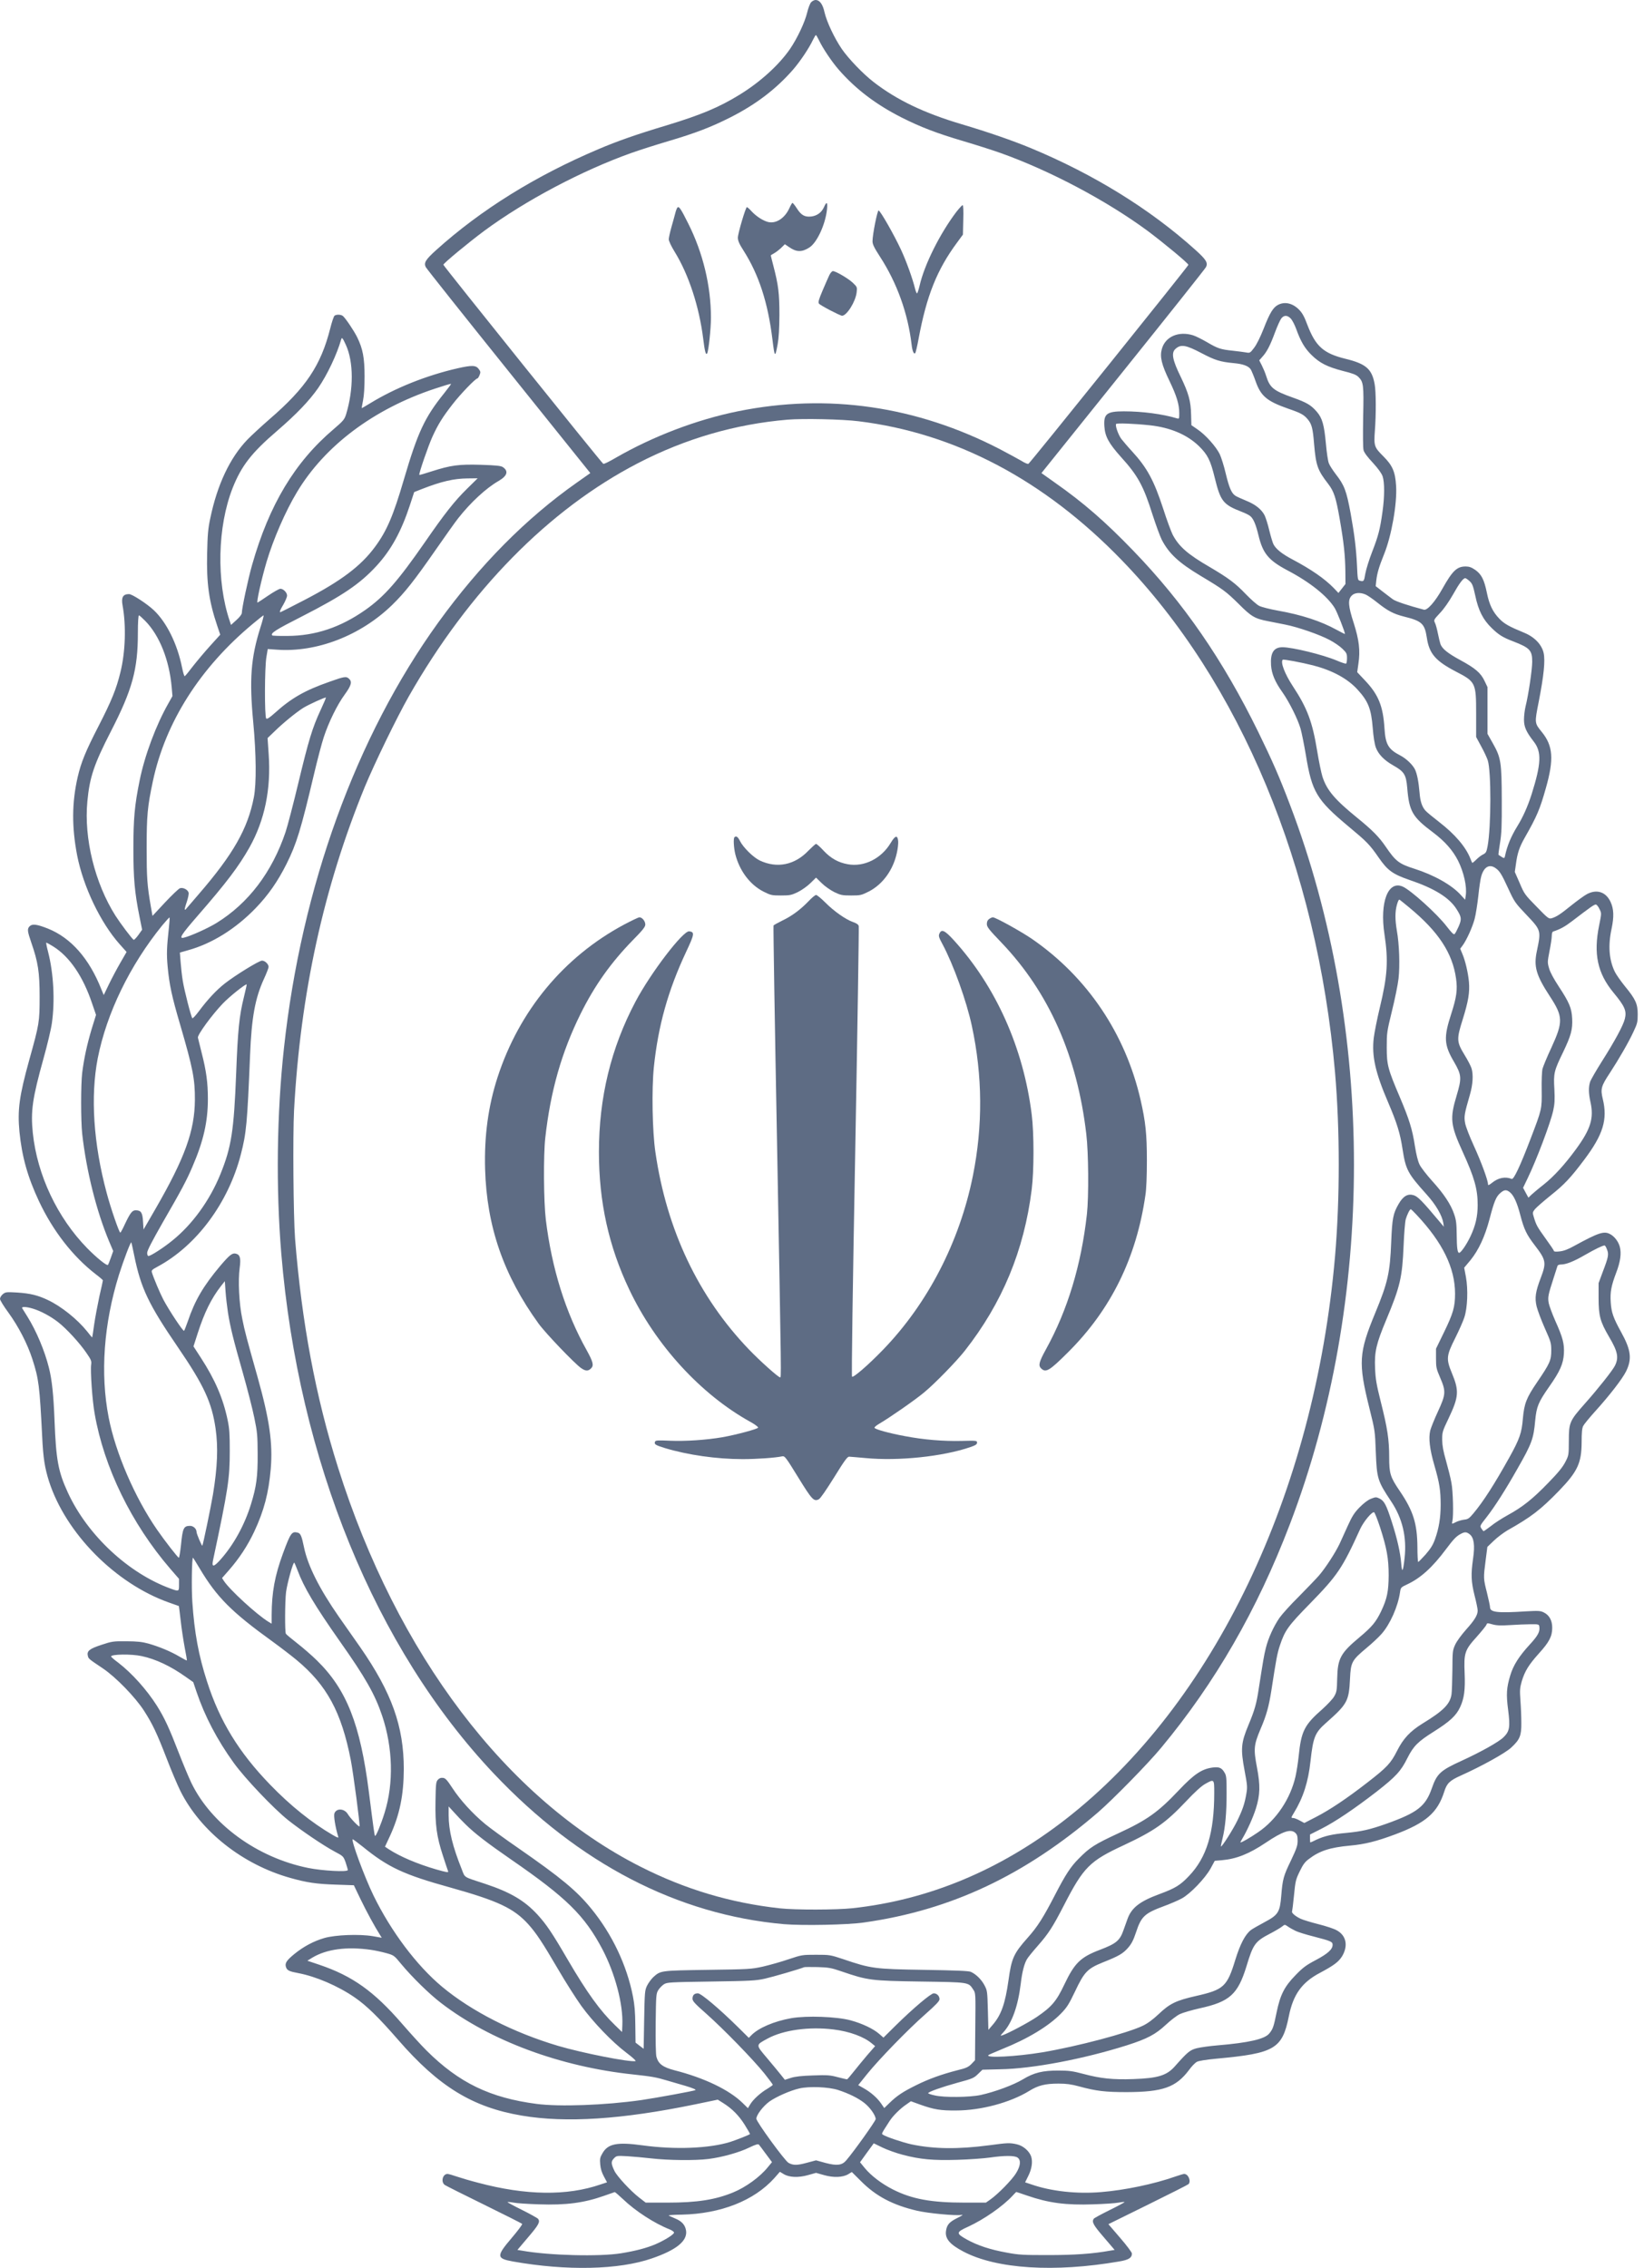<svg width="29" height="40" viewBox="0 0 29 40" fill="none" xmlns="http://www.w3.org/2000/svg">
<path d="M14.307 0.041C14.287 0.065 14.256 0.146 14.238 0.223C14.198 0.391 14.065 0.674 13.937 0.862C13.741 1.146 13.412 1.446 13.045 1.671C12.682 1.894 12.363 2.027 11.758 2.211C11.234 2.368 10.885 2.49 10.553 2.632C9.446 3.101 8.482 3.7 7.694 4.41C7.509 4.577 7.474 4.633 7.509 4.708C7.518 4.731 8.177 5.559 8.97 6.546L10.413 8.343L10.179 8.508C9.281 9.139 8.466 9.962 7.73 10.979C6.282 12.986 5.316 15.648 5.009 18.483C4.882 19.643 4.866 20.947 4.962 22.108C5.265 25.749 6.623 29.071 8.711 31.278C10.212 32.865 11.951 33.766 13.826 33.933C14.156 33.961 14.957 33.946 15.245 33.903C16.776 33.686 18.075 33.073 19.366 31.964C19.633 31.733 20.252 31.102 20.484 30.821C21.437 29.674 22.176 28.391 22.751 26.886C24.261 22.939 24.261 18.136 22.753 14.187C22.566 13.694 22.443 13.415 22.196 12.909C21.573 11.639 20.883 10.636 19.992 9.713C19.495 9.197 19.106 8.86 18.609 8.512L18.371 8.343L19.814 6.546C20.607 5.559 21.266 4.731 21.275 4.708C21.31 4.633 21.275 4.577 21.09 4.41C20.29 3.689 19.299 3.076 18.186 2.613C17.863 2.479 17.429 2.329 16.961 2.19C16.305 1.995 15.822 1.765 15.412 1.448C15.225 1.304 14.966 1.034 14.848 0.862C14.719 0.672 14.586 0.391 14.546 0.223C14.514 0.073 14.459 -0 14.385 -0C14.363 -0 14.327 0.019 14.307 0.041ZM14.445 0.706C14.512 0.849 14.67 1.085 14.797 1.231C15.098 1.574 15.45 1.842 15.904 2.072C16.24 2.241 16.511 2.346 16.997 2.49C17.207 2.552 17.5 2.645 17.649 2.698C18.522 3.009 19.518 3.537 20.243 4.071C20.529 4.285 20.963 4.644 20.963 4.671C20.963 4.691 18.166 8.171 18.141 8.18C18.128 8.186 18.073 8.163 18.021 8.129C17.966 8.098 17.796 8.004 17.641 7.923C16.171 7.161 14.599 6.932 13.018 7.253C12.294 7.399 11.517 7.695 10.862 8.073C10.753 8.137 10.655 8.186 10.642 8.18C10.618 8.171 7.821 4.689 7.821 4.669C7.821 4.644 8.257 4.283 8.542 4.071C9.266 3.537 10.263 3.009 11.136 2.698C11.285 2.645 11.577 2.552 11.787 2.49C12.274 2.346 12.544 2.241 12.88 2.072C13.334 1.842 13.686 1.574 13.987 1.231C14.114 1.085 14.272 0.849 14.339 0.706C14.363 0.657 14.387 0.618 14.392 0.618C14.398 0.618 14.421 0.657 14.445 0.706ZM15.146 7.429C16.852 7.639 18.416 8.463 19.783 9.874C21.876 12.03 23.234 15.294 23.55 18.914C23.637 19.935 23.637 21.131 23.55 22.155C23.187 26.341 21.41 30.053 18.794 32.086C17.64 32.981 16.383 33.506 15.037 33.652C14.761 33.682 14.029 33.684 13.757 33.654C12.887 33.558 12.089 33.32 11.297 32.919C8.934 31.722 7.003 29.176 5.964 25.884C5.567 24.628 5.323 23.323 5.205 21.846C5.175 21.451 5.164 20.027 5.187 19.581C5.3 17.516 5.708 15.652 6.436 13.874C6.607 13.462 6.995 12.662 7.211 12.281C8.275 10.413 9.682 8.982 11.252 8.169C12.089 7.736 12.971 7.479 13.893 7.401C14.167 7.378 14.861 7.393 15.146 7.429Z" fill="#5E6C84"/>
<path d="M13.923 3.674C13.843 3.848 13.691 3.947 13.553 3.916C13.464 3.895 13.346 3.82 13.261 3.73C13.223 3.687 13.184 3.653 13.175 3.653C13.154 3.653 13.016 4.116 13.016 4.191C13.016 4.245 13.039 4.3 13.117 4.421C13.386 4.845 13.546 5.334 13.626 5.988C13.665 6.308 13.673 6.316 13.718 6.068C13.738 5.958 13.747 5.802 13.749 5.555C13.749 5.176 13.731 5.027 13.642 4.687C13.617 4.592 13.597 4.509 13.597 4.506C13.597 4.5 13.624 4.483 13.656 4.466C13.687 4.449 13.743 4.406 13.78 4.371L13.845 4.307L13.914 4.354C14.047 4.448 14.143 4.451 14.277 4.365C14.41 4.281 14.559 3.962 14.588 3.694C14.602 3.561 14.582 3.546 14.535 3.653C14.493 3.747 14.413 3.805 14.312 3.818C14.197 3.831 14.134 3.796 14.059 3.679C14.023 3.623 13.987 3.578 13.979 3.578C13.972 3.578 13.947 3.621 13.923 3.674Z" fill="#5E6C84"/>
<path d="M16.872 3.734C16.581 4.117 16.305 4.669 16.222 5.037C16.204 5.111 16.184 5.173 16.177 5.173C16.168 5.173 16.153 5.138 16.142 5.093C16.099 4.915 15.988 4.607 15.895 4.407C15.775 4.147 15.527 3.712 15.498 3.712C15.476 3.712 15.391 4.137 15.391 4.255C15.391 4.308 15.42 4.368 15.523 4.527C15.823 4.99 16.015 5.524 16.08 6.073C16.093 6.191 16.12 6.253 16.144 6.228C16.153 6.219 16.18 6.104 16.204 5.973C16.345 5.215 16.529 4.755 16.884 4.276L16.986 4.137L16.992 3.879C16.997 3.712 16.992 3.618 16.981 3.618C16.97 3.618 16.923 3.671 16.872 3.734Z" fill="#5E6C84"/>
<path d="M11.947 3.664C11.938 3.677 11.92 3.722 11.911 3.763C11.9 3.804 11.871 3.913 11.844 4.005C11.819 4.095 11.797 4.192 11.797 4.22C11.797 4.25 11.84 4.342 11.9 4.439C12.149 4.842 12.334 5.408 12.405 5.978C12.432 6.202 12.452 6.27 12.474 6.232C12.499 6.191 12.541 5.798 12.541 5.603C12.541 5.043 12.401 4.46 12.14 3.941C12.007 3.675 11.975 3.628 11.947 3.664Z" fill="#5E6C84"/>
<path d="M14.63 4.851C14.61 4.89 14.558 5.014 14.51 5.124C14.441 5.287 14.429 5.332 14.447 5.355C14.472 5.387 14.819 5.568 14.854 5.568C14.937 5.568 15.093 5.319 15.111 5.156C15.122 5.064 15.12 5.061 15.046 4.989C14.966 4.913 14.743 4.781 14.692 4.781C14.677 4.781 14.648 4.813 14.63 4.851Z" fill="#5E6C84"/>
<path d="M12.956 14.765C12.934 14.786 12.943 14.947 12.97 15.061C13.043 15.354 13.228 15.601 13.466 15.723C13.596 15.788 13.613 15.792 13.776 15.792C13.934 15.792 13.961 15.786 14.074 15.732C14.141 15.698 14.241 15.629 14.295 15.575L14.395 15.477L14.495 15.575C14.549 15.629 14.649 15.698 14.716 15.732C14.829 15.786 14.856 15.792 15.014 15.792C15.177 15.792 15.194 15.788 15.324 15.723C15.569 15.597 15.753 15.348 15.82 15.043C15.836 14.973 15.847 14.881 15.844 14.838C15.834 14.722 15.793 14.73 15.713 14.863C15.548 15.142 15.241 15.294 14.954 15.241C14.787 15.211 14.656 15.138 14.527 15.001C14.468 14.936 14.408 14.883 14.395 14.883C14.384 14.883 14.324 14.938 14.261 15.001C14.019 15.256 13.707 15.318 13.404 15.176C13.288 15.121 13.11 14.945 13.053 14.831C13.017 14.758 12.985 14.735 12.956 14.765Z" fill="#5E6C84"/>
<path d="M14.268 15.888C14.122 16.04 13.97 16.154 13.801 16.234C13.721 16.274 13.65 16.313 13.645 16.321C13.639 16.33 13.667 18.055 13.707 20.158C13.786 24.482 13.783 24.289 13.759 24.289C13.728 24.289 13.407 24.002 13.213 23.8C12.32 22.871 11.759 21.689 11.561 20.317C11.507 19.952 11.494 19.21 11.534 18.82C11.61 18.089 11.784 17.467 12.102 16.789C12.251 16.472 12.256 16.437 12.158 16.424C12.049 16.41 11.476 17.16 11.209 17.666C10.777 18.483 10.565 19.358 10.565 20.317C10.565 21.194 10.737 21.979 11.1 22.741C11.563 23.718 12.361 24.591 13.238 25.076C13.316 25.119 13.376 25.164 13.373 25.177C13.365 25.201 12.986 25.303 12.743 25.346C12.454 25.395 12.095 25.419 11.822 25.408C11.597 25.398 11.565 25.4 11.554 25.426C11.537 25.471 11.563 25.486 11.728 25.537C12.131 25.659 12.643 25.732 13.098 25.732C13.349 25.732 13.676 25.709 13.797 25.683C13.843 25.674 13.859 25.694 14.079 26.052C14.324 26.449 14.356 26.485 14.444 26.44C14.473 26.425 14.574 26.277 14.716 26.05C14.901 25.75 14.95 25.685 14.981 25.689C15.003 25.689 15.132 25.702 15.266 25.713C15.847 25.769 16.631 25.687 17.117 25.52C17.21 25.488 17.235 25.471 17.235 25.441C17.235 25.406 17.226 25.404 16.963 25.411C16.64 25.419 16.288 25.389 15.965 25.327C15.681 25.275 15.431 25.205 15.426 25.179C15.422 25.168 15.464 25.134 15.516 25.104C15.696 24.999 16.146 24.686 16.3 24.557C16.491 24.4 16.872 24.008 17.019 23.821C17.68 22.979 18.065 22.052 18.199 20.978C18.241 20.652 18.241 19.982 18.199 19.652C18.052 18.479 17.569 17.4 16.827 16.583C16.665 16.405 16.607 16.379 16.571 16.465C16.553 16.504 16.56 16.53 16.624 16.648C16.818 17.01 17.05 17.655 17.143 18.091C17.333 18.972 17.339 19.854 17.161 20.739C16.927 21.9 16.366 22.987 15.576 23.804C15.315 24.074 15.052 24.3 15.03 24.278C15.019 24.267 15.041 22.738 15.086 20.317C15.126 18.147 15.153 16.354 15.148 16.332C15.142 16.304 15.111 16.283 15.048 16.261C14.919 16.216 14.71 16.07 14.558 15.916C14.485 15.843 14.411 15.783 14.396 15.783C14.38 15.783 14.322 15.83 14.268 15.888Z" fill="#5E6C84"/>
<path d="M11.011 16.304C9.946 16.873 9.158 17.825 8.777 18.998C8.611 19.51 8.541 20.036 8.557 20.617C8.586 21.633 8.884 22.491 9.501 23.343C9.626 23.515 10.14 24.051 10.252 24.128C10.332 24.183 10.378 24.183 10.43 24.128C10.477 24.078 10.461 24.014 10.347 23.808C9.976 23.146 9.733 22.369 9.628 21.507C9.59 21.185 9.584 20.375 9.619 20.064C9.711 19.24 9.907 18.554 10.243 17.876C10.49 17.379 10.775 16.978 11.164 16.579C11.34 16.401 11.383 16.345 11.383 16.304C11.383 16.244 11.327 16.177 11.28 16.177C11.262 16.177 11.142 16.235 11.011 16.304Z" fill="#5E6C84"/>
<path d="M17.448 16.207C17.421 16.225 17.408 16.253 17.408 16.295C17.408 16.347 17.443 16.392 17.668 16.626C18.503 17.501 19.002 18.625 19.162 19.999C19.202 20.329 19.207 21.104 19.173 21.413C19.073 22.309 18.833 23.102 18.452 23.793C18.33 24.014 18.314 24.078 18.361 24.128C18.447 24.216 18.508 24.179 18.848 23.84C19.599 23.09 20.047 22.178 20.205 21.076C20.222 20.971 20.231 20.739 20.231 20.467C20.231 19.995 20.207 19.78 20.12 19.399C19.853 18.23 19.178 17.23 18.205 16.559C18.011 16.426 17.561 16.177 17.514 16.177C17.501 16.177 17.47 16.19 17.448 16.207Z" fill="#5E6C84"/>
<path d="M22.547 5.375C22.458 5.42 22.398 5.52 22.291 5.795C22.231 5.947 22.167 6.076 22.122 6.134C22.055 6.224 22.047 6.228 21.984 6.216C21.948 6.209 21.84 6.196 21.746 6.185C21.53 6.162 21.483 6.147 21.289 6.033C21.201 5.982 21.093 5.928 21.045 5.913C20.79 5.834 20.553 5.937 20.494 6.157C20.457 6.293 20.49 6.43 20.63 6.719C20.757 6.985 20.802 7.131 20.802 7.288C20.802 7.386 20.8 7.389 20.762 7.378C20.508 7.301 20.147 7.254 19.826 7.254C19.523 7.254 19.466 7.298 19.481 7.519C19.493 7.7 19.559 7.818 19.771 8.056C20.071 8.386 20.169 8.564 20.33 9.074C20.39 9.259 20.463 9.46 20.494 9.52C20.621 9.763 20.79 9.921 21.172 10.151C21.577 10.393 21.626 10.43 21.849 10.649C22.073 10.874 22.134 10.91 22.369 10.955C22.45 10.97 22.587 10.998 22.672 11.015C22.893 11.058 23.282 11.193 23.456 11.287C23.538 11.33 23.641 11.401 23.683 11.444C23.752 11.511 23.761 11.528 23.761 11.607C23.761 11.654 23.754 11.697 23.745 11.703C23.737 11.708 23.661 11.684 23.578 11.648C23.333 11.545 22.797 11.414 22.623 11.414C22.468 11.414 22.407 11.513 22.421 11.732C22.432 11.884 22.49 12.023 22.621 12.207C22.741 12.377 22.893 12.681 22.942 12.851C22.962 12.922 23.004 13.13 23.035 13.314C23.142 13.968 23.226 14.106 23.788 14.575C24.11 14.843 24.159 14.891 24.32 15.124C24.478 15.352 24.567 15.416 24.865 15.519C25.298 15.665 25.563 15.828 25.691 16.029C25.783 16.173 25.787 16.207 25.73 16.34C25.703 16.401 25.671 16.462 25.658 16.473C25.643 16.486 25.605 16.448 25.52 16.338C25.353 16.119 24.886 15.697 24.743 15.635C24.485 15.523 24.336 15.911 24.422 16.478C24.492 16.941 24.476 17.205 24.34 17.769C24.291 17.972 24.244 18.213 24.233 18.303C24.195 18.624 24.26 18.914 24.487 19.442C24.641 19.802 24.698 19.982 24.741 20.267C24.797 20.628 24.832 20.694 25.164 21.063C25.328 21.245 25.438 21.432 25.46 21.569L25.469 21.634L25.391 21.541C25.088 21.179 25.01 21.101 24.937 21.078C24.834 21.046 24.752 21.093 24.672 21.232C24.574 21.4 24.558 21.486 24.541 21.897C24.52 22.448 24.48 22.62 24.26 23.152C23.968 23.857 23.957 24.033 24.155 24.829C24.255 25.23 24.255 25.234 24.269 25.607C24.287 26.075 24.3 26.118 24.54 26.478C24.739 26.776 24.817 27.107 24.777 27.475C24.75 27.718 24.732 27.75 24.718 27.578C24.701 27.375 24.647 27.137 24.551 26.838C24.453 26.534 24.418 26.47 24.335 26.427C24.275 26.399 24.266 26.399 24.184 26.431C24.128 26.453 24.057 26.508 23.982 26.583C23.89 26.678 23.852 26.738 23.777 26.903C23.727 27.014 23.661 27.158 23.632 27.222C23.559 27.377 23.389 27.641 23.269 27.782C23.215 27.844 23.053 28.012 22.91 28.157C22.766 28.299 22.614 28.468 22.57 28.531C22.467 28.681 22.372 28.889 22.329 29.064C22.296 29.195 22.283 29.277 22.205 29.775C22.165 30.045 22.133 30.156 22.024 30.418C21.891 30.737 21.882 30.84 21.955 31.229C22.002 31.479 22.006 31.516 21.986 31.63C21.957 31.803 21.922 31.91 21.826 32.108C21.753 32.26 21.552 32.578 21.537 32.563C21.534 32.56 21.546 32.498 21.565 32.423C21.614 32.226 21.637 31.971 21.637 31.627C21.637 31.357 21.634 31.314 21.601 31.261C21.552 31.175 21.505 31.156 21.39 31.171C21.2 31.196 21.062 31.289 20.797 31.569C20.43 31.958 20.234 32.097 19.731 32.329C19.308 32.526 19.225 32.578 19.027 32.779C18.885 32.921 18.793 33.064 18.613 33.412C18.401 33.822 18.303 33.976 18.128 34.173C17.88 34.452 17.843 34.534 17.789 34.928C17.731 35.336 17.662 35.531 17.515 35.704L17.435 35.797L17.426 35.451C17.417 35.111 17.415 35.104 17.364 35.007C17.308 34.904 17.217 34.816 17.125 34.774C17.087 34.757 16.858 34.748 16.3 34.739C15.429 34.725 15.367 34.718 14.876 34.551C14.645 34.474 14.634 34.473 14.395 34.473C14.155 34.473 14.144 34.474 13.914 34.551C13.785 34.596 13.579 34.653 13.46 34.681C13.251 34.727 13.213 34.729 12.479 34.739C11.643 34.752 11.655 34.75 11.521 34.87C11.487 34.904 11.438 34.969 11.414 35.018C11.374 35.102 11.372 35.13 11.363 35.617L11.354 36.131L11.281 36.076L11.211 36.022L11.207 35.713C11.205 35.484 11.194 35.355 11.165 35.207C11.058 34.66 10.799 34.111 10.43 33.66C10.174 33.345 9.896 33.114 9.14 32.59C8.9 32.425 8.639 32.234 8.559 32.168C8.335 31.983 8.118 31.743 7.985 31.54C7.883 31.385 7.858 31.359 7.813 31.353C7.774 31.349 7.747 31.36 7.722 31.389C7.691 31.424 7.687 31.462 7.682 31.767C7.675 32.183 7.702 32.387 7.813 32.726C7.856 32.859 7.898 32.983 7.905 33.002C7.914 33.026 7.88 33.02 7.695 32.968C7.355 32.869 7.057 32.741 6.858 32.612L6.791 32.567L6.88 32.376C7.05 32.005 7.121 31.66 7.123 31.199C7.123 30.444 6.91 29.85 6.355 29.05C6.248 28.899 6.079 28.655 5.977 28.511C5.633 28.016 5.429 27.611 5.362 27.284C5.322 27.089 5.302 27.042 5.253 27.029C5.148 27.001 5.126 27.032 4.992 27.394C4.847 27.789 4.794 28.08 4.792 28.479V28.634L4.736 28.601C4.527 28.473 4.048 28.033 3.948 27.878L3.917 27.829L4.039 27.69C4.224 27.478 4.367 27.259 4.484 27.012C4.658 26.641 4.739 26.328 4.776 25.904C4.814 25.451 4.754 25.035 4.545 24.29C4.349 23.594 4.318 23.482 4.273 23.255C4.217 22.987 4.197 22.581 4.228 22.358C4.251 22.191 4.235 22.127 4.162 22.109C4.099 22.092 4.052 22.129 3.89 22.318C3.585 22.68 3.438 22.933 3.313 23.302C3.284 23.384 3.255 23.459 3.247 23.469C3.233 23.486 2.988 23.119 2.881 22.918C2.823 22.807 2.708 22.536 2.679 22.438C2.668 22.403 2.683 22.39 2.781 22.337C3.467 21.968 4.028 21.213 4.248 20.36C4.346 19.984 4.362 19.808 4.411 18.609C4.438 17.942 4.5 17.604 4.656 17.263C4.701 17.166 4.738 17.07 4.738 17.052C4.738 17.003 4.674 16.941 4.622 16.941C4.569 16.941 4.146 17.202 3.963 17.346C3.816 17.462 3.663 17.625 3.507 17.835C3.451 17.91 3.4 17.964 3.393 17.957C3.371 17.934 3.251 17.466 3.224 17.297C3.209 17.209 3.193 17.061 3.186 16.967L3.173 16.799L3.316 16.758C3.739 16.641 4.157 16.381 4.511 16.014C4.732 15.785 4.899 15.545 5.054 15.236C5.231 14.88 5.306 14.638 5.538 13.657C5.598 13.402 5.676 13.106 5.711 13.001C5.798 12.735 5.95 12.426 6.081 12.248C6.197 12.088 6.215 12.023 6.157 11.97C6.108 11.924 6.074 11.929 5.807 12.025C5.378 12.175 5.137 12.313 4.85 12.572C4.752 12.66 4.71 12.686 4.696 12.671C4.665 12.639 4.667 11.761 4.7 11.584L4.723 11.446L4.881 11.457C5.585 11.509 6.36 11.21 6.916 10.67C7.141 10.451 7.308 10.239 7.678 9.707C7.851 9.458 8.032 9.203 8.083 9.139C8.306 8.856 8.577 8.607 8.795 8.482C8.949 8.392 8.974 8.309 8.871 8.238C8.835 8.214 8.755 8.206 8.484 8.197C8.092 8.186 7.956 8.203 7.607 8.315C7.495 8.351 7.401 8.379 7.397 8.375C7.382 8.362 7.557 7.856 7.629 7.699C7.729 7.481 7.807 7.356 7.985 7.127C8.123 6.949 8.388 6.674 8.421 6.674C8.43 6.674 8.446 6.647 8.459 6.616C8.479 6.565 8.479 6.554 8.446 6.509C8.395 6.439 8.325 6.438 8.067 6.496C7.517 6.623 6.969 6.842 6.526 7.114C6.449 7.161 6.384 7.198 6.382 7.198C6.379 7.198 6.389 7.136 6.404 7.062C6.422 6.973 6.431 6.825 6.431 6.636C6.431 6.312 6.4 6.151 6.302 5.95C6.244 5.832 6.095 5.611 6.048 5.572C6.016 5.546 5.938 5.542 5.903 5.566C5.888 5.574 5.854 5.677 5.825 5.793C5.66 6.443 5.398 6.837 4.756 7.391C4.611 7.517 4.435 7.68 4.364 7.753C4.057 8.071 3.832 8.549 3.71 9.137C3.67 9.323 3.661 9.43 3.654 9.756C3.641 10.284 3.685 10.601 3.832 11.036L3.885 11.193L3.712 11.384C3.618 11.487 3.48 11.652 3.405 11.747C3.331 11.845 3.266 11.924 3.258 11.925C3.249 11.927 3.229 11.858 3.211 11.77C3.128 11.356 2.939 10.974 2.712 10.76C2.59 10.646 2.331 10.477 2.276 10.477C2.169 10.477 2.136 10.535 2.162 10.676C2.227 11.032 2.213 11.496 2.124 11.856C2.053 12.148 1.968 12.358 1.741 12.8C1.51 13.248 1.43 13.445 1.37 13.705C1.267 14.155 1.265 14.586 1.361 15.086C1.47 15.641 1.775 16.276 2.113 16.654L2.233 16.788L2.124 16.977C2.064 17.08 1.973 17.252 1.922 17.357L1.83 17.548L1.788 17.447C1.574 16.904 1.252 16.54 0.848 16.377C0.653 16.3 0.574 16.289 0.526 16.332C0.477 16.379 0.481 16.416 0.552 16.623C0.672 16.967 0.699 17.147 0.699 17.578C0.699 18.024 0.693 18.058 0.517 18.689C0.339 19.332 0.307 19.574 0.343 19.958C0.387 20.398 0.486 20.754 0.688 21.185C0.935 21.709 1.285 22.159 1.69 22.472C1.759 22.524 1.815 22.573 1.815 22.579C1.815 22.586 1.788 22.714 1.753 22.862C1.721 23.012 1.679 23.235 1.661 23.358C1.645 23.482 1.628 23.585 1.626 23.587C1.625 23.589 1.583 23.54 1.534 23.476C1.363 23.265 1.084 23.04 0.846 22.927C0.67 22.843 0.534 22.809 0.3 22.794C0.113 22.783 0.096 22.785 0.049 22.824C0.022 22.847 0 22.882 0 22.907C0 22.929 0.067 23.038 0.151 23.152C0.325 23.392 0.483 23.695 0.572 23.971C0.684 24.318 0.699 24.439 0.744 25.335C0.762 25.717 0.79 25.886 0.864 26.122C1.16 27.04 2.033 27.924 2.977 28.26C3.071 28.293 3.151 28.322 3.155 28.323C3.157 28.325 3.171 28.439 3.187 28.578C3.202 28.717 3.235 28.93 3.258 29.054C3.282 29.176 3.3 29.281 3.296 29.283C3.293 29.286 3.235 29.255 3.166 29.215C3.015 29.125 2.808 29.039 2.618 28.985C2.51 28.955 2.421 28.945 2.233 28.944C2 28.942 1.977 28.945 1.79 29.007C1.577 29.077 1.528 29.116 1.55 29.204C1.563 29.253 1.561 29.253 1.815 29.423C2.046 29.579 2.385 29.929 2.539 30.167C2.692 30.405 2.766 30.562 2.942 31.016C3.022 31.226 3.131 31.48 3.182 31.584C3.536 32.294 4.278 32.882 5.122 33.118C5.411 33.2 5.585 33.225 5.921 33.236L6.242 33.247L6.36 33.493C6.464 33.708 6.609 33.976 6.704 34.124L6.734 34.173L6.576 34.145C6.337 34.105 5.916 34.122 5.723 34.177C5.536 34.231 5.355 34.327 5.193 34.459C5.05 34.576 5.021 34.624 5.046 34.694C5.066 34.75 5.104 34.767 5.264 34.797C5.571 34.855 5.965 35.023 6.261 35.228C6.469 35.372 6.676 35.574 7.025 35.975C7.74 36.798 8.337 37.163 9.203 37.309C9.982 37.442 10.971 37.377 12.262 37.111L12.661 37.028L12.757 37.088C12.913 37.186 13.033 37.306 13.137 37.472C13.191 37.559 13.233 37.632 13.229 37.635C13.215 37.65 12.991 37.738 12.886 37.772C12.519 37.888 11.911 37.913 11.336 37.834C10.884 37.772 10.722 37.804 10.626 37.976C10.584 38.047 10.579 38.074 10.588 38.171C10.594 38.246 10.615 38.313 10.653 38.383L10.708 38.486L10.595 38.523C10.002 38.728 9.276 38.718 8.433 38.493C8.295 38.458 8.125 38.407 8.054 38.383C7.983 38.358 7.912 38.338 7.894 38.338C7.807 38.338 7.773 38.482 7.847 38.533C7.869 38.548 8.181 38.705 8.541 38.881C8.9 39.057 9.201 39.209 9.21 39.218C9.219 39.228 9.136 39.338 9.023 39.471C8.753 39.788 8.755 39.829 9.049 39.882C9.996 40.05 10.918 40.03 11.501 39.827C11.935 39.678 12.129 39.518 12.102 39.337C12.086 39.237 12.027 39.172 11.913 39.125C11.855 39.1 11.802 39.076 11.795 39.071C11.788 39.065 11.891 39.057 12.024 39.056C12.714 39.041 13.3 38.81 13.658 38.413L13.757 38.3L13.823 38.34C13.921 38.4 14.084 38.407 14.255 38.358L14.395 38.319L14.534 38.358C14.703 38.407 14.868 38.4 14.964 38.342L15.026 38.304L15.188 38.465C15.451 38.73 15.749 38.887 16.173 38.986C16.373 39.033 16.86 39.078 16.959 39.061C16.999 39.054 16.976 39.071 16.887 39.115C16.745 39.185 16.702 39.235 16.687 39.346C16.669 39.481 16.756 39.582 16.996 39.708C17.58 40.015 18.602 40.078 19.74 39.882C19.909 39.854 19.967 39.818 19.967 39.741C19.967 39.722 19.875 39.599 19.76 39.466L19.552 39.224L20.248 38.881C20.631 38.692 20.955 38.529 20.965 38.518C21.015 38.467 20.962 38.338 20.889 38.338C20.875 38.338 20.806 38.358 20.735 38.383C20.358 38.516 19.842 38.624 19.424 38.658C19 38.694 18.544 38.645 18.194 38.523L18.083 38.486L18.137 38.377C18.201 38.25 18.219 38.126 18.19 38.032C18.157 37.935 18.049 37.84 17.936 37.815C17.811 37.787 17.773 37.789 17.453 37.832C16.903 37.905 16.471 37.9 16.072 37.815C15.921 37.781 15.636 37.686 15.576 37.647C15.547 37.628 15.543 37.637 15.691 37.407C15.751 37.313 15.881 37.184 15.99 37.111L16.068 37.056L16.233 37.116C16.478 37.203 16.591 37.221 16.863 37.219C17.304 37.219 17.823 37.079 18.157 36.873C18.312 36.777 18.437 36.745 18.671 36.745C18.813 36.745 18.898 36.757 19.034 36.794C19.339 36.877 19.497 36.895 19.876 36.895C20.514 36.893 20.744 36.811 20.975 36.504C21.02 36.44 21.084 36.376 21.113 36.361C21.145 36.343 21.28 36.322 21.461 36.305C22.485 36.211 22.619 36.133 22.735 35.557C22.812 35.172 22.966 34.958 23.289 34.789C23.527 34.662 23.61 34.6 23.672 34.503C23.785 34.317 23.75 34.135 23.581 34.042C23.534 34.014 23.389 33.967 23.262 33.935C23.135 33.903 22.991 33.86 22.946 33.839C22.855 33.798 22.777 33.733 22.792 33.708C22.795 33.701 22.812 33.573 22.826 33.425C22.85 33.176 22.857 33.146 22.926 33.004C22.984 32.884 23.017 32.837 23.087 32.785C23.276 32.64 23.463 32.58 23.814 32.548C24.077 32.524 24.28 32.473 24.605 32.352C25.153 32.147 25.358 31.968 25.476 31.597C25.522 31.449 25.573 31.4 25.77 31.312C26.142 31.145 26.556 30.915 26.658 30.819C26.811 30.677 26.838 30.609 26.836 30.384C26.836 30.281 26.829 30.103 26.82 29.989C26.807 29.803 26.811 29.766 26.843 29.652C26.898 29.47 26.965 29.361 27.146 29.159C27.328 28.959 27.381 28.857 27.381 28.707C27.382 28.58 27.33 28.483 27.233 28.436C27.174 28.406 27.137 28.404 26.91 28.417C26.415 28.449 26.284 28.434 26.284 28.344C26.284 28.323 26.259 28.207 26.23 28.089C26.166 27.836 26.166 27.831 26.206 27.521L26.237 27.28L26.351 27.171C26.413 27.111 26.52 27.031 26.587 26.991C27.012 26.751 27.17 26.63 27.5 26.291C27.829 25.95 27.898 25.802 27.9 25.432C27.9 25.266 27.907 25.187 27.927 25.148C27.941 25.119 28.036 25.003 28.137 24.891C28.388 24.614 28.618 24.318 28.684 24.184C28.791 23.965 28.771 23.806 28.595 23.489C28.459 23.242 28.424 23.145 28.413 22.965C28.401 22.785 28.422 22.676 28.509 22.446C28.584 22.251 28.604 22.103 28.573 21.987C28.548 21.895 28.48 21.805 28.402 21.764C28.295 21.706 28.201 21.736 27.769 21.972C27.658 22.034 27.582 22.062 27.511 22.069C27.446 22.077 27.41 22.073 27.41 22.06C27.41 22.049 27.342 21.949 27.262 21.839C27.114 21.633 27.099 21.606 27.055 21.46C27.032 21.385 27.034 21.378 27.077 21.323C27.103 21.292 27.228 21.183 27.353 21.082C27.591 20.893 27.705 20.773 27.943 20.456C28.279 20.01 28.361 19.744 28.273 19.381C28.23 19.204 28.244 19.154 28.397 18.923C28.558 18.676 28.727 18.384 28.814 18.196C28.883 18.05 28.889 18.024 28.889 17.887C28.889 17.704 28.853 17.623 28.662 17.391C28.591 17.303 28.513 17.192 28.488 17.143C28.384 16.934 28.363 16.679 28.428 16.379C28.473 16.165 28.468 16.029 28.41 15.905C28.328 15.729 28.168 15.676 27.994 15.768C27.947 15.793 27.823 15.883 27.718 15.967C27.524 16.124 27.459 16.167 27.37 16.194C27.321 16.207 27.304 16.195 27.105 15.989C26.899 15.78 26.887 15.763 26.807 15.573L26.721 15.377L26.74 15.245C26.765 15.049 26.801 14.942 26.894 14.777C27.114 14.391 27.164 14.271 27.271 13.891C27.413 13.389 27.395 13.153 27.199 12.911C27.068 12.75 27.068 12.754 27.143 12.375C27.233 11.914 27.259 11.656 27.23 11.517C27.197 11.369 27.072 11.236 26.892 11.161C26.62 11.049 26.536 11.002 26.449 10.912C26.333 10.792 26.271 10.665 26.228 10.453C26.181 10.222 26.132 10.127 26.023 10.05C25.957 10.005 25.916 9.99 25.854 9.99C25.7 9.99 25.622 10.065 25.445 10.38C25.313 10.616 25.177 10.768 25.117 10.752C24.846 10.681 24.621 10.606 24.57 10.569C24.536 10.545 24.454 10.481 24.387 10.43L24.267 10.337L24.278 10.234C24.293 10.106 24.326 9.994 24.416 9.771C24.545 9.454 24.647 8.883 24.627 8.568C24.612 8.321 24.565 8.21 24.402 8.047C24.24 7.886 24.233 7.863 24.253 7.592C24.275 7.303 24.273 6.902 24.249 6.777C24.202 6.507 24.095 6.415 23.732 6.327C23.343 6.231 23.206 6.106 23.06 5.724C23.009 5.587 22.975 5.523 22.917 5.463C22.804 5.347 22.666 5.315 22.547 5.375ZM22.768 5.617C22.794 5.643 22.837 5.726 22.864 5.799C22.944 6.022 23.015 6.142 23.133 6.258C23.278 6.402 23.411 6.469 23.686 6.541C23.861 6.584 23.922 6.608 23.962 6.647C24.051 6.736 24.059 6.784 24.046 7.352C24.041 7.676 24.042 7.897 24.053 7.94C24.066 7.985 24.122 8.06 24.217 8.161C24.311 8.264 24.369 8.345 24.389 8.399C24.425 8.506 24.425 8.759 24.387 9.025C24.344 9.334 24.315 9.447 24.206 9.728C24.151 9.868 24.097 10.044 24.084 10.117C24.062 10.252 24.057 10.26 23.986 10.241C23.95 10.232 23.948 10.213 23.937 9.966C23.922 9.675 23.895 9.443 23.825 9.053C23.75 8.652 23.716 8.559 23.561 8.36C23.511 8.294 23.456 8.21 23.442 8.173C23.425 8.137 23.403 7.98 23.389 7.826C23.358 7.491 23.325 7.374 23.229 7.262C23.127 7.144 23.053 7.099 22.804 7.011C22.463 6.889 22.4 6.839 22.334 6.627C22.318 6.574 22.283 6.494 22.258 6.443L22.213 6.355L22.267 6.293C22.345 6.209 22.405 6.095 22.49 5.864C22.53 5.756 22.581 5.643 22.601 5.617C22.648 5.555 22.708 5.555 22.768 5.617ZM6.101 6.082C6.239 6.385 6.239 6.863 6.105 7.307C6.075 7.399 6.057 7.421 5.887 7.567C5.201 8.148 4.749 8.901 4.447 9.962C4.376 10.211 4.266 10.73 4.266 10.809C4.266 10.833 4.229 10.882 4.171 10.934L4.075 11.021L4.052 10.951C3.814 10.25 3.836 9.286 4.104 8.605C4.26 8.214 4.435 7.987 4.892 7.595C5.235 7.299 5.456 7.067 5.613 6.842C5.774 6.608 5.943 6.25 6.019 5.984C6.03 5.943 6.046 5.96 6.101 6.082ZM21.201 6.231C21.434 6.353 21.523 6.381 21.764 6.404C21.928 6.419 22.024 6.454 22.064 6.516C22.078 6.541 22.118 6.634 22.149 6.724C22.242 6.987 22.347 7.075 22.726 7.208C22.948 7.284 22.999 7.313 23.067 7.393C23.138 7.477 23.158 7.549 23.18 7.826C23.213 8.21 23.24 8.289 23.431 8.536C23.53 8.665 23.567 8.776 23.632 9.151C23.705 9.57 23.728 9.79 23.732 10.065L23.734 10.299L23.672 10.378L23.61 10.457L23.527 10.37C23.365 10.204 23.129 10.041 22.799 9.866C22.617 9.771 22.505 9.681 22.463 9.597C22.449 9.568 22.416 9.46 22.39 9.353C22.365 9.246 22.327 9.13 22.309 9.091C22.254 8.982 22.145 8.896 21.982 8.83C21.9 8.796 21.811 8.757 21.788 8.74C21.723 8.695 21.681 8.598 21.621 8.347C21.592 8.223 21.545 8.073 21.517 8.011C21.452 7.877 21.265 7.667 21.122 7.571L21.016 7.498L21.011 7.316C21.006 7.071 20.967 6.936 20.826 6.642C20.682 6.348 20.659 6.224 20.733 6.155C20.828 6.067 20.915 6.08 21.201 6.231ZM7.834 6.936C7.49 7.363 7.37 7.622 7.125 8.454C6.938 9.094 6.823 9.364 6.613 9.647C6.364 9.984 6.017 10.245 5.369 10.582C5.142 10.7 4.952 10.796 4.946 10.796C4.926 10.796 4.939 10.762 5.001 10.657C5.035 10.597 5.064 10.528 5.064 10.503C5.064 10.451 4.999 10.383 4.946 10.383C4.925 10.383 4.827 10.438 4.729 10.505C4.629 10.573 4.547 10.627 4.543 10.627C4.52 10.627 4.609 10.226 4.703 9.906C4.823 9.505 5.035 9.016 5.239 8.678C5.729 7.86 6.595 7.211 7.669 6.855C7.853 6.795 7.918 6.775 7.956 6.769C7.963 6.769 7.909 6.842 7.834 6.936ZM20.283 7.5C20.644 7.539 20.94 7.665 21.149 7.867C21.303 8.019 21.352 8.116 21.427 8.422C21.53 8.84 21.574 8.898 21.902 9.025C21.971 9.051 22.042 9.087 22.06 9.106C22.113 9.154 22.154 9.254 22.198 9.435C22.276 9.76 22.374 9.879 22.706 10.056C23.106 10.265 23.412 10.511 23.543 10.721C23.585 10.788 23.725 11.142 23.725 11.182C23.725 11.184 23.657 11.15 23.574 11.105C23.302 10.955 22.96 10.842 22.539 10.768C22.401 10.743 22.254 10.706 22.213 10.685C22.171 10.665 22.064 10.569 21.973 10.475C21.795 10.288 21.666 10.192 21.338 9.999C20.953 9.776 20.797 9.64 20.686 9.43C20.659 9.375 20.582 9.171 20.521 8.978C20.354 8.467 20.234 8.248 19.967 7.957C19.891 7.875 19.807 7.775 19.778 7.738C19.726 7.665 19.669 7.506 19.688 7.477C19.698 7.459 20.003 7.47 20.283 7.5ZM8.241 8.617C8.021 8.832 7.842 9.059 7.493 9.565C7.021 10.245 6.782 10.518 6.448 10.754C6.006 11.065 5.562 11.213 5.07 11.215C4.928 11.217 4.808 11.212 4.803 11.206C4.765 11.168 4.861 11.107 5.326 10.871C6.048 10.502 6.35 10.297 6.644 9.977C6.901 9.696 7.077 9.375 7.23 8.911L7.306 8.678L7.448 8.622C7.784 8.491 8.005 8.439 8.246 8.437L8.426 8.435L8.241 8.617ZM25.923 10.248C25.972 10.293 25.985 10.329 26.023 10.502C26.079 10.768 26.161 10.929 26.315 11.077C26.438 11.197 26.511 11.242 26.698 11.313C26.987 11.425 27.028 11.47 27.028 11.669C27.028 11.807 26.961 12.261 26.91 12.461C26.896 12.521 26.883 12.624 26.883 12.69C26.883 12.819 26.921 12.905 27.055 13.078C27.197 13.259 27.188 13.467 27.017 14.009C26.948 14.224 26.865 14.41 26.763 14.575C26.654 14.753 26.587 14.914 26.549 15.092C26.536 15.146 26.54 15.146 26.433 15.075C26.429 15.073 26.442 14.979 26.46 14.867C26.487 14.702 26.493 14.565 26.491 14.112C26.489 13.441 26.477 13.363 26.335 13.111L26.239 12.941V12.529V12.117L26.188 12.01C26.121 11.867 26.024 11.785 25.763 11.643C25.538 11.521 25.44 11.442 25.409 11.358C25.4 11.332 25.38 11.247 25.364 11.17C25.349 11.094 25.326 11.007 25.311 10.981C25.289 10.934 25.293 10.927 25.4 10.812C25.469 10.741 25.56 10.61 25.629 10.488C25.741 10.288 25.81 10.196 25.847 10.196C25.858 10.196 25.892 10.22 25.923 10.248ZM24.09 10.485C24.124 10.5 24.217 10.563 24.296 10.627C24.48 10.773 24.58 10.826 24.765 10.873C25.082 10.951 25.131 10.998 25.169 11.245C25.211 11.528 25.322 11.656 25.685 11.845C26.03 12.023 26.039 12.042 26.039 12.585V12.997L26.13 13.166C26.181 13.258 26.231 13.368 26.244 13.409C26.306 13.601 26.304 14.573 26.242 14.918C26.222 15.024 26.213 15.041 26.166 15.066C26.135 15.079 26.081 15.12 26.044 15.157C26.006 15.195 25.974 15.221 25.97 15.216C25.966 15.212 25.952 15.18 25.939 15.146C25.859 14.938 25.667 14.713 25.386 14.496C25.277 14.412 25.168 14.322 25.146 14.297C25.084 14.228 25.053 14.134 25.041 13.981C25.024 13.784 24.997 13.645 24.959 13.567C24.917 13.484 24.805 13.377 24.701 13.323C24.489 13.214 24.44 13.128 24.422 12.845C24.398 12.454 24.315 12.25 24.082 12.004L23.941 11.854L23.962 11.706C23.997 11.474 23.975 11.29 23.881 10.992C23.781 10.687 23.774 10.575 23.843 10.505C23.893 10.451 23.993 10.443 24.09 10.485ZM2.563 10.951C2.814 11.208 2.984 11.635 3.028 12.113L3.042 12.276L2.971 12.403C2.752 12.787 2.552 13.323 2.463 13.765C2.374 14.2 2.353 14.44 2.353 14.964C2.353 15.489 2.374 15.736 2.461 16.167L2.507 16.396L2.44 16.49C2.402 16.542 2.365 16.579 2.358 16.574C2.325 16.553 2.124 16.285 2.037 16.149C1.674 15.575 1.479 14.788 1.541 14.134C1.581 13.705 1.659 13.477 1.957 12.896C2.334 12.163 2.432 11.804 2.432 11.168C2.432 10.976 2.44 10.852 2.451 10.852C2.46 10.852 2.51 10.897 2.563 10.951ZM4.592 11.071C4.425 11.601 4.396 11.985 4.467 12.735C4.52 13.301 4.525 13.82 4.478 14.061C4.371 14.614 4.115 15.064 3.505 15.77C3.382 15.914 3.276 16.036 3.273 16.04C3.269 16.044 3.264 16.044 3.26 16.04C3.255 16.034 3.271 15.974 3.295 15.905C3.318 15.836 3.333 15.763 3.327 15.742C3.313 15.688 3.226 15.645 3.173 15.665C3.149 15.675 3.031 15.787 2.91 15.916L2.69 16.152L2.661 15.989C2.596 15.613 2.587 15.482 2.587 14.955C2.587 14.384 2.601 14.226 2.697 13.775C2.919 12.735 3.531 11.772 4.464 10.998C4.56 10.917 4.643 10.852 4.649 10.852C4.656 10.852 4.631 10.951 4.592 11.071ZM23.162 11.734C23.501 11.822 23.768 11.965 23.946 12.16C24.135 12.366 24.188 12.499 24.215 12.84C24.227 12.992 24.247 13.119 24.269 13.181C24.313 13.301 24.416 13.408 24.578 13.499C24.77 13.608 24.803 13.66 24.823 13.889C24.857 14.311 24.915 14.408 25.28 14.681C25.489 14.839 25.625 14.993 25.72 15.178C25.821 15.38 25.879 15.637 25.856 15.789L25.845 15.867L25.77 15.785C25.613 15.609 25.297 15.431 24.948 15.32C24.678 15.234 24.619 15.189 24.442 14.929C24.327 14.76 24.206 14.637 23.937 14.419C23.541 14.097 23.403 13.932 23.327 13.694C23.307 13.63 23.265 13.428 23.235 13.245C23.151 12.729 23.06 12.488 22.806 12.102C22.663 11.884 22.585 11.68 22.627 11.635C22.639 11.622 22.955 11.682 23.162 11.734ZM5.656 12.521C5.509 12.836 5.444 13.055 5.264 13.803C5.175 14.174 5.073 14.567 5.037 14.674C4.799 15.38 4.384 15.928 3.821 16.276C3.669 16.37 3.362 16.508 3.244 16.536C3.148 16.559 3.195 16.486 3.485 16.152C3.997 15.564 4.209 15.283 4.4 14.946C4.671 14.462 4.783 13.913 4.739 13.297L4.72 13.016L4.843 12.898C4.992 12.752 5.222 12.564 5.349 12.484C5.442 12.426 5.738 12.291 5.749 12.302C5.752 12.306 5.711 12.403 5.656 12.521ZM26.378 15.307C26.453 15.358 26.487 15.412 26.607 15.673C26.714 15.905 26.727 15.924 26.927 16.134C27.186 16.407 27.186 16.409 27.11 16.773C27.052 17.044 27.096 17.198 27.34 17.571C27.573 17.927 27.575 18.02 27.368 18.472C27.291 18.635 27.223 18.803 27.21 18.847C27.199 18.893 27.192 19.051 27.195 19.221C27.199 19.56 27.201 19.557 26.997 20.089C26.818 20.559 26.702 20.805 26.667 20.791C26.553 20.745 26.429 20.769 26.317 20.861C26.262 20.904 26.248 20.908 26.248 20.883C26.248 20.816 26.13 20.494 26.001 20.212C25.923 20.042 25.856 19.87 25.845 19.808C25.823 19.69 25.83 19.647 25.93 19.302C25.981 19.126 25.992 18.951 25.957 18.839C25.945 18.8 25.89 18.693 25.834 18.603C25.694 18.374 25.692 18.326 25.801 17.981C25.901 17.661 25.928 17.501 25.912 17.316C25.897 17.153 25.847 16.939 25.794 16.817L25.758 16.731L25.801 16.673C25.872 16.576 25.972 16.355 26.012 16.207C26.032 16.132 26.061 15.95 26.077 15.804C26.092 15.658 26.115 15.498 26.13 15.45C26.177 15.289 26.271 15.234 26.378 15.307ZM24.859 16.004C25.375 16.43 25.623 16.808 25.685 17.26C25.712 17.454 25.694 17.587 25.6 17.878C25.464 18.296 25.471 18.425 25.651 18.73C25.783 18.959 25.787 19.012 25.694 19.323C25.573 19.725 25.585 19.838 25.801 20.312C26.008 20.765 26.066 20.969 26.066 21.25C26.066 21.453 26.028 21.614 25.939 21.803C25.87 21.949 25.77 22.094 25.739 22.094C25.709 22.094 25.698 22.006 25.696 21.775C25.694 21.58 25.687 21.518 25.652 21.415C25.594 21.241 25.469 21.052 25.26 20.823C25.164 20.716 25.064 20.587 25.041 20.538C25.012 20.48 24.983 20.362 24.959 20.212C24.914 19.916 24.859 19.742 24.696 19.356C24.48 18.85 24.462 18.779 24.462 18.468C24.462 18.213 24.465 18.195 24.554 17.829C24.605 17.623 24.658 17.365 24.67 17.258C24.696 17.029 24.683 16.649 24.641 16.416C24.607 16.214 24.607 16.076 24.643 15.95C24.663 15.881 24.678 15.856 24.692 15.869C24.705 15.877 24.779 15.939 24.859 16.004ZM28.215 16.032C28.252 16.105 28.252 16.105 28.208 16.323C28.107 16.821 28.179 17.162 28.46 17.503C28.662 17.747 28.697 17.827 28.662 17.968C28.635 18.082 28.484 18.361 28.259 18.715C28.159 18.873 28.067 19.034 28.052 19.071C28.019 19.167 28.021 19.277 28.056 19.437C28.119 19.72 28.059 19.913 27.8 20.267C27.604 20.535 27.413 20.745 27.232 20.889C27.145 20.956 27.048 21.039 27.017 21.067L26.961 21.121L26.914 21.035L26.867 20.947L26.948 20.778C27.101 20.463 27.351 19.804 27.399 19.583C27.424 19.469 27.428 19.397 27.419 19.206C27.402 18.927 27.413 18.884 27.575 18.551C27.713 18.262 27.742 18.155 27.733 17.964C27.724 17.777 27.682 17.679 27.495 17.395C27.408 17.262 27.344 17.145 27.326 17.078C27.295 16.973 27.297 16.962 27.333 16.773C27.355 16.664 27.373 16.544 27.373 16.505C27.373 16.465 27.382 16.431 27.397 16.428C27.52 16.388 27.604 16.342 27.727 16.248C28.068 15.987 28.127 15.946 28.154 15.952C28.168 15.956 28.197 15.991 28.215 16.032ZM2.979 16.364C2.941 16.712 2.937 16.823 2.957 17.044C2.986 17.361 3.031 17.573 3.178 18.071C3.402 18.839 3.44 19.03 3.438 19.396C3.434 19.943 3.262 20.419 2.741 21.322L2.532 21.683L2.523 21.541C2.514 21.384 2.487 21.344 2.394 21.344C2.333 21.344 2.3 21.385 2.205 21.584C2.167 21.668 2.129 21.738 2.122 21.738C2.102 21.738 1.951 21.301 1.881 21.035C1.648 20.169 1.594 19.336 1.724 18.663C1.881 17.869 2.289 17.025 2.864 16.317C2.93 16.238 2.986 16.177 2.99 16.18C2.995 16.184 2.99 16.267 2.979 16.364ZM0.937 16.69C1.227 16.87 1.465 17.218 1.626 17.7L1.694 17.898L1.617 18.146C1.536 18.418 1.483 18.659 1.45 18.918C1.425 19.13 1.425 19.759 1.45 19.995C1.523 20.647 1.701 21.359 1.926 21.895L1.997 22.062L1.957 22.176C1.935 22.24 1.911 22.298 1.904 22.307C1.886 22.328 1.706 22.183 1.539 22.013C1.011 21.473 0.657 20.724 0.579 19.982C0.539 19.594 0.572 19.369 0.768 18.665C0.833 18.433 0.9 18.153 0.915 18.045C0.971 17.653 0.946 17.166 0.848 16.786C0.824 16.696 0.81 16.623 0.817 16.623C0.822 16.623 0.877 16.653 0.937 16.69ZM4.302 17.586C4.22 17.915 4.195 18.168 4.166 18.925C4.126 19.943 4.082 20.229 3.888 20.707C3.701 21.168 3.393 21.595 3.037 21.88C2.883 22.006 2.657 22.15 2.619 22.15C2.605 22.15 2.596 22.127 2.596 22.094C2.596 22.054 2.681 21.891 2.873 21.554C3.2 20.988 3.291 20.818 3.394 20.576C3.589 20.126 3.667 19.78 3.667 19.381C3.667 19.09 3.639 18.886 3.556 18.562C3.525 18.438 3.496 18.32 3.491 18.299C3.482 18.249 3.739 17.897 3.93 17.698C4.048 17.574 4.335 17.346 4.351 17.361C4.355 17.363 4.331 17.464 4.302 17.586ZM26.636 21.027C26.703 21.082 26.762 21.211 26.818 21.428C26.883 21.678 26.928 21.773 27.074 21.962C27.271 22.219 27.281 22.266 27.181 22.53C27.085 22.781 27.07 22.886 27.106 23.04C27.123 23.109 27.188 23.282 27.25 23.422C27.357 23.662 27.364 23.684 27.364 23.817C27.364 23.99 27.34 24.044 27.114 24.376C26.925 24.653 26.887 24.752 26.863 25.02C26.843 25.269 26.805 25.378 26.625 25.702C26.357 26.182 26.166 26.48 25.99 26.69C25.916 26.778 25.896 26.793 25.825 26.8C25.781 26.806 25.718 26.825 25.685 26.841C25.607 26.881 25.607 26.881 25.62 26.825C25.642 26.733 25.632 26.3 25.603 26.15C25.589 26.067 25.545 25.895 25.509 25.766C25.458 25.588 25.442 25.498 25.44 25.391C25.44 25.256 25.444 25.241 25.554 25.011C25.734 24.632 25.741 24.527 25.611 24.215C25.507 23.963 25.513 23.909 25.672 23.593C25.738 23.461 25.808 23.302 25.83 23.235C25.887 23.066 25.899 22.74 25.859 22.521L25.828 22.356L25.941 22.221C26.084 22.043 26.193 21.809 26.275 21.5C26.355 21.191 26.391 21.102 26.466 21.039C26.535 20.979 26.573 20.975 26.636 21.027ZM24.988 21.423C25.449 21.914 25.667 22.361 25.667 22.815C25.667 23.047 25.634 23.162 25.471 23.497L25.331 23.785V23.956C25.331 24.113 25.337 24.14 25.404 24.295C25.509 24.539 25.505 24.589 25.364 24.895C25.302 25.028 25.242 25.179 25.229 25.228C25.197 25.365 25.22 25.558 25.302 25.841C25.393 26.154 25.413 26.283 25.413 26.538C25.413 26.766 25.382 26.954 25.313 27.145C25.277 27.246 25.237 27.31 25.148 27.413C25.082 27.486 25.023 27.546 25.017 27.546C25.01 27.546 25.003 27.426 25.003 27.278C24.999 26.868 24.93 26.646 24.694 26.298C24.523 26.047 24.505 25.987 24.505 25.695C24.505 25.387 24.474 25.185 24.358 24.726C24.278 24.407 24.264 24.318 24.256 24.127C24.244 23.838 24.276 23.699 24.453 23.276C24.698 22.691 24.736 22.526 24.759 21.972C24.768 21.755 24.785 21.545 24.797 21.503C24.819 21.425 24.868 21.325 24.886 21.325C24.892 21.325 24.939 21.37 24.988 21.423ZM2.369 22.148C2.485 22.718 2.623 23.006 3.137 23.757C3.596 24.428 3.736 24.73 3.803 25.194C3.85 25.522 3.836 25.871 3.757 26.354C3.719 26.579 3.581 27.246 3.569 27.259C3.56 27.268 3.467 27.049 3.467 27.017C3.467 26.961 3.411 26.909 3.353 26.909C3.24 26.909 3.222 26.948 3.193 27.242C3.18 27.368 3.162 27.471 3.155 27.471C3.138 27.471 2.906 27.173 2.77 26.976C2.378 26.41 2.037 25.618 1.917 24.998C1.766 24.222 1.83 23.345 2.098 22.483C2.178 22.23 2.303 21.899 2.316 21.91C2.32 21.914 2.343 22.02 2.369 22.148ZM28.346 22.032C28.382 22.118 28.373 22.167 28.275 22.423L28.199 22.628V22.89C28.199 23.205 28.226 23.306 28.384 23.576C28.537 23.834 28.558 23.941 28.488 24.083C28.448 24.166 28.185 24.497 27.958 24.752C27.687 25.058 27.674 25.086 27.674 25.41C27.673 25.661 27.673 25.665 27.611 25.785C27.564 25.875 27.486 25.972 27.31 26.152C27.036 26.435 26.858 26.577 26.596 26.72C26.495 26.776 26.36 26.862 26.299 26.913C26.235 26.961 26.179 27.001 26.173 27.003C26.166 27.003 26.148 26.982 26.132 26.956C26.103 26.911 26.104 26.907 26.219 26.761C26.364 26.577 26.558 26.272 26.765 25.906C27.023 25.455 27.052 25.372 27.081 25.048C27.105 24.805 27.135 24.73 27.328 24.454C27.518 24.184 27.576 24.052 27.587 23.872C27.596 23.697 27.569 23.591 27.435 23.293C27.382 23.173 27.33 23.032 27.319 22.98C27.301 22.873 27.308 22.839 27.41 22.524C27.442 22.427 27.471 22.335 27.475 22.322C27.479 22.311 27.504 22.3 27.533 22.3C27.625 22.3 27.76 22.247 27.963 22.129C28.143 22.026 28.263 21.968 28.304 21.964C28.312 21.962 28.332 21.992 28.346 22.032ZM4.021 23.147C4.062 23.403 4.115 23.621 4.284 24.211C4.364 24.494 4.456 24.852 4.487 25.007C4.54 25.262 4.543 25.32 4.545 25.644C4.547 26.043 4.523 26.217 4.427 26.528C4.313 26.898 4.119 27.248 3.886 27.508C3.767 27.641 3.73 27.641 3.759 27.51C4.026 26.257 4.053 26.073 4.053 25.588C4.053 25.294 4.048 25.198 4.015 25.041C3.935 24.659 3.794 24.331 3.541 23.941L3.413 23.744L3.487 23.514C3.605 23.147 3.727 22.899 3.901 22.676L3.966 22.594L3.979 22.779C3.986 22.881 4.006 23.047 4.021 23.147ZM0.583 23.079C0.719 23.12 0.897 23.216 1.026 23.317C1.173 23.431 1.405 23.684 1.523 23.857C1.608 23.98 1.617 24.003 1.608 24.065C1.592 24.171 1.628 24.703 1.67 24.932C1.835 25.88 2.318 26.869 3.002 27.664L3.158 27.844V27.949C3.158 28.067 3.157 28.069 3.011 28.016C2.265 27.746 1.543 27.072 1.198 26.324C1.027 25.953 0.989 25.749 0.962 25.054C0.944 24.597 0.917 24.331 0.862 24.117C0.788 23.821 0.641 23.471 0.483 23.218C0.441 23.15 0.401 23.085 0.392 23.072C0.374 23.04 0.461 23.042 0.583 23.079ZM24.345 26.937C24.463 27.302 24.496 27.486 24.496 27.78C24.494 28.065 24.469 28.192 24.362 28.417C24.271 28.606 24.2 28.691 23.981 28.874C23.647 29.153 23.596 29.247 23.588 29.599C23.583 29.811 23.579 29.839 23.536 29.914C23.511 29.961 23.416 30.06 23.329 30.139C23.008 30.42 22.953 30.527 22.908 30.975C22.897 31.083 22.872 31.241 22.853 31.327C22.763 31.722 22.516 32.093 22.193 32.312C22.056 32.406 21.908 32.492 21.882 32.492C21.877 32.492 21.893 32.46 21.917 32.421C22 32.282 22.105 32.05 22.154 31.893C22.229 31.651 22.233 31.486 22.173 31.171C22.111 30.843 22.116 30.776 22.236 30.491C22.34 30.25 22.383 30.092 22.427 29.811C22.512 29.26 22.53 29.157 22.579 29.013C22.666 28.752 22.724 28.672 23.102 28.286C23.596 27.78 23.676 27.662 23.995 26.961C24.055 26.832 24.2 26.658 24.238 26.669C24.251 26.675 24.298 26.794 24.345 26.937ZM25.927 27.059C26.001 27.119 26.019 27.253 25.985 27.486C25.945 27.767 25.95 27.891 26.012 28.14C26.043 28.258 26.066 28.376 26.066 28.402C26.066 28.483 26.012 28.571 25.863 28.737C25.778 28.833 25.698 28.942 25.669 29.005C25.623 29.107 25.622 29.123 25.62 29.451C25.618 29.639 25.611 29.83 25.605 29.877C25.58 30.051 25.464 30.169 25.095 30.394C24.872 30.532 24.752 30.662 24.643 30.879C24.534 31.095 24.465 31.169 24.122 31.434C23.754 31.72 23.458 31.917 23.216 32.042L23.008 32.149L22.928 32.106C22.884 32.082 22.833 32.061 22.813 32.061C22.772 32.061 22.772 32.056 22.824 31.971C22.988 31.703 23.078 31.424 23.117 31.059C23.164 30.635 23.195 30.557 23.392 30.383C23.768 30.051 23.795 30 23.814 29.605C23.828 29.313 23.845 29.281 24.1 29.067C24.2 28.985 24.32 28.872 24.371 28.814C24.52 28.646 24.66 28.331 24.696 28.082C24.709 27.995 24.71 27.994 24.826 27.939C25.061 27.829 25.269 27.64 25.507 27.321C25.642 27.141 25.689 27.092 25.767 27.051C25.839 27.012 25.87 27.014 25.927 27.059ZM3.521 27.658C3.825 28.168 4.082 28.426 4.81 28.951C4.945 29.049 5.133 29.193 5.23 29.273C5.765 29.717 6.023 30.193 6.188 31.04C6.232 31.265 6.355 32.196 6.342 32.209C6.33 32.222 6.175 32.061 6.134 31.99C6.072 31.891 5.934 31.885 5.899 31.979C5.883 32.022 5.914 32.217 5.965 32.387C5.976 32.417 5.961 32.413 5.87 32.361C5.498 32.144 5.121 31.842 4.765 31.473C4.213 30.903 3.875 30.351 3.652 29.654C3.503 29.195 3.429 28.788 3.393 28.254C3.376 28.016 3.384 27.471 3.404 27.471C3.407 27.471 3.46 27.555 3.521 27.658ZM5.246 27.686C5.36 27.994 5.553 28.316 5.999 28.951C6.446 29.584 6.615 29.882 6.742 30.261C6.93 30.821 6.947 31.447 6.785 31.966C6.723 32.168 6.631 32.391 6.615 32.376C6.606 32.365 6.591 32.267 6.507 31.602C6.355 30.407 6.114 29.796 5.593 29.285C5.504 29.197 5.346 29.06 5.242 28.979C5.139 28.899 5.05 28.824 5.043 28.812C5.023 28.78 5.026 28.245 5.046 28.076C5.068 27.913 5.173 27.537 5.191 27.559C5.199 27.568 5.222 27.625 5.246 27.686ZM26.638 28.659C26.758 28.651 26.921 28.644 27.001 28.644C27.128 28.642 27.146 28.646 27.152 28.676C27.17 28.771 27.134 28.84 26.985 29.002C26.796 29.208 26.694 29.367 26.64 29.549C26.575 29.766 26.567 29.877 26.604 30.16C26.642 30.459 26.629 30.532 26.522 30.637C26.438 30.72 26.119 30.898 25.785 31.051C25.409 31.222 25.347 31.278 25.257 31.538C25.146 31.855 25.004 31.966 24.46 32.161C24.162 32.266 24.026 32.297 23.748 32.324C23.5 32.346 23.363 32.378 23.218 32.445C23.166 32.472 23.118 32.492 23.115 32.492C23.111 32.492 23.108 32.46 23.108 32.421L23.109 32.352L23.309 32.251C23.554 32.127 23.89 31.9 24.28 31.599C24.623 31.331 24.712 31.235 24.826 31.005C24.934 30.791 25.012 30.714 25.288 30.54C25.571 30.362 25.687 30.257 25.756 30.107C25.828 29.952 25.848 29.803 25.836 29.508C25.821 29.153 25.837 29.099 26.048 28.867C26.137 28.767 26.215 28.67 26.221 28.653C26.23 28.621 26.237 28.621 26.326 28.646C26.398 28.666 26.471 28.67 26.638 28.659ZM2.5 29.206C2.746 29.258 3.01 29.382 3.278 29.573L3.409 29.665L3.467 29.837C3.612 30.266 3.83 30.682 4.122 31.087C4.322 31.364 4.825 31.893 5.083 32.099C5.317 32.284 5.702 32.545 5.898 32.65C6.057 32.734 6.057 32.736 6.097 32.844C6.117 32.906 6.135 32.966 6.135 32.979C6.135 33.017 5.683 32.992 5.437 32.942C4.536 32.76 3.73 32.172 3.376 31.443C3.329 31.346 3.227 31.1 3.149 30.9C2.986 30.478 2.901 30.294 2.77 30.085C2.59 29.8 2.329 29.509 2.084 29.32C2.015 29.27 1.96 29.221 1.96 29.212C1.96 29.172 2.32 29.166 2.5 29.206ZM21.419 31.617C21.419 32.318 21.287 32.755 20.975 33.082C20.819 33.247 20.731 33.3 20.452 33.403C20.102 33.532 19.958 33.645 19.887 33.847C19.871 33.89 19.842 33.974 19.82 34.034C19.755 34.223 19.691 34.276 19.401 34.386C19.06 34.516 18.956 34.617 18.775 34.997C18.635 35.293 18.551 35.391 18.29 35.569C18.137 35.672 17.785 35.859 17.682 35.893C17.64 35.906 17.642 35.902 17.696 35.844C17.852 35.675 17.958 35.381 18.007 34.975C18.03 34.776 18.069 34.63 18.114 34.553C18.13 34.523 18.217 34.416 18.306 34.315C18.495 34.1 18.57 33.984 18.769 33.598C19.114 32.927 19.221 32.82 19.822 32.541C20.363 32.288 20.563 32.147 20.92 31.769C21.075 31.604 21.191 31.499 21.256 31.462C21.419 31.37 21.419 31.372 21.419 31.617ZM8.207 32.168C8.374 32.333 8.586 32.496 9.02 32.796C9.993 33.467 10.312 33.781 10.626 34.375C10.851 34.804 10.995 35.349 10.978 35.715L10.973 35.835L10.849 35.715C10.583 35.458 10.356 35.143 10.011 34.553C9.735 34.079 9.639 33.939 9.484 33.768C9.254 33.517 9.002 33.369 8.555 33.221C8.167 33.094 8.205 33.118 8.147 32.97C7.983 32.562 7.914 32.277 7.914 32.013V31.857L8.01 31.962C8.061 32.02 8.15 32.112 8.207 32.168ZM22.85 32.324C22.881 32.353 22.89 32.383 22.89 32.462C22.89 32.548 22.872 32.599 22.772 32.811C22.639 33.084 22.625 33.141 22.601 33.435C22.577 33.723 22.548 33.77 22.305 33.899C22.202 33.954 22.095 34.015 22.067 34.036C21.966 34.113 21.877 34.283 21.791 34.561C21.646 35.035 21.588 35.089 21.096 35.2C20.744 35.28 20.633 35.334 20.436 35.522C20.332 35.619 20.243 35.685 20.156 35.726C19.886 35.855 19.009 36.088 18.388 36.193C17.927 36.269 17.372 36.299 17.437 36.241C17.446 36.234 17.555 36.187 17.678 36.136C18.13 35.955 18.502 35.73 18.718 35.507C18.822 35.4 18.856 35.344 18.962 35.123C19.125 34.778 19.181 34.718 19.45 34.609C19.737 34.495 19.807 34.454 19.898 34.351C19.96 34.28 19.993 34.216 20.04 34.075C20.132 33.796 20.191 33.742 20.53 33.616C20.642 33.575 20.786 33.513 20.846 33.48C20.996 33.399 21.26 33.124 21.356 32.949L21.428 32.816L21.555 32.805C21.81 32.783 22.035 32.693 22.323 32.5C22.627 32.295 22.77 32.247 22.85 32.324ZM6.399 32.567C6.847 32.931 7.117 33.058 7.947 33.288C8.787 33.523 9.065 33.654 9.321 33.937C9.461 34.094 9.566 34.252 9.844 34.727C9.976 34.954 10.162 35.245 10.254 35.374C10.463 35.662 10.8 36.013 11.051 36.202C11.156 36.281 11.225 36.344 11.211 36.348C11.109 36.371 10.274 36.206 9.847 36.08C9.058 35.846 8.315 35.468 7.796 35.035C7.348 34.66 6.9 34.064 6.589 33.429C6.429 33.101 6.184 32.436 6.223 32.436C6.23 32.436 6.308 32.496 6.399 32.567ZM22.852 34.051C22.893 34.072 23.037 34.117 23.169 34.15C23.481 34.231 23.507 34.242 23.507 34.298C23.507 34.377 23.422 34.454 23.211 34.566C23.04 34.656 22.982 34.699 22.852 34.834C22.657 35.033 22.583 35.179 22.519 35.49C22.467 35.747 22.454 35.782 22.39 35.861C22.309 35.96 22.031 36.024 21.474 36.071C21.34 36.082 21.176 36.105 21.111 36.121C20.989 36.153 20.949 36.187 20.721 36.444C20.579 36.603 20.423 36.65 19.994 36.665C19.628 36.678 19.414 36.655 19.107 36.573C18.923 36.524 18.853 36.515 18.678 36.515C18.395 36.513 18.237 36.552 18.045 36.669C17.881 36.768 17.553 36.89 17.299 36.946C17.106 36.987 16.654 36.993 16.488 36.953C16.424 36.94 16.373 36.921 16.373 36.914C16.373 36.891 16.616 36.805 16.881 36.732C17.165 36.655 17.177 36.65 17.264 36.564L17.33 36.5L17.645 36.492C18.214 36.483 19.112 36.312 19.88 36.069C20.234 35.956 20.383 35.878 20.566 35.707C20.65 35.629 20.76 35.544 20.811 35.52C20.86 35.496 21.02 35.449 21.163 35.417C21.692 35.301 21.835 35.172 21.988 34.675C22.105 34.287 22.14 34.238 22.398 34.103C22.494 34.053 22.592 33.995 22.617 33.974C22.663 33.937 22.663 33.937 22.717 33.974C22.746 33.995 22.808 34.03 22.852 34.051ZM6.544 34.386C6.615 34.396 6.734 34.422 6.811 34.443C6.95 34.482 6.952 34.484 7.077 34.636C7.266 34.864 7.573 35.166 7.782 35.325C8.646 35.988 9.886 36.449 11.172 36.584C11.498 36.62 11.568 36.631 11.762 36.689C11.837 36.712 11.988 36.755 12.095 36.786C12.214 36.822 12.284 36.85 12.267 36.86C12.24 36.875 11.583 36.996 11.309 37.036C10.672 37.126 9.869 37.156 9.466 37.103C8.646 36.996 8.098 36.732 7.526 36.164C7.437 36.076 7.243 35.863 7.092 35.689C6.595 35.115 6.215 34.846 5.633 34.649L5.422 34.578L5.507 34.525C5.76 34.373 6.115 34.325 6.544 34.386ZM14.847 34.767C15.306 34.924 15.364 34.932 16.237 34.945C17.103 34.958 17.081 34.954 17.168 35.087C17.21 35.147 17.21 35.153 17.204 35.741L17.199 36.333L17.136 36.399C17.083 36.453 17.043 36.472 16.89 36.509C16.607 36.582 16.382 36.663 16.161 36.773C15.928 36.888 15.821 36.959 15.691 37.086L15.598 37.176L15.54 37.092C15.471 36.993 15.358 36.895 15.231 36.824L15.139 36.772L15.297 36.575C15.511 36.311 16.019 35.788 16.324 35.52C16.515 35.351 16.573 35.289 16.573 35.256C16.573 35.2 16.527 35.153 16.471 35.153C16.42 35.153 16.106 35.419 15.792 35.728L15.584 35.934L15.511 35.87C15.407 35.779 15.211 35.685 15.003 35.629C14.759 35.563 14.229 35.544 13.959 35.591C13.656 35.645 13.38 35.762 13.253 35.893L13.209 35.938L13.017 35.748C12.685 35.421 12.367 35.153 12.311 35.153C12.247 35.153 12.216 35.185 12.216 35.248C12.216 35.291 12.258 35.336 12.467 35.52C12.77 35.79 13.28 36.314 13.483 36.565C13.565 36.669 13.632 36.758 13.632 36.766C13.632 36.773 13.589 36.803 13.538 36.835C13.416 36.905 13.284 37.026 13.233 37.112L13.193 37.178L13.097 37.084C12.861 36.854 12.423 36.644 11.902 36.511C11.694 36.457 11.612 36.397 11.579 36.271C11.568 36.226 11.563 36 11.566 35.681C11.572 35.187 11.574 35.158 11.612 35.096C11.634 35.061 11.679 35.014 11.712 34.993C11.768 34.958 11.815 34.956 12.543 34.945C13.235 34.935 13.333 34.93 13.494 34.894C13.636 34.862 14.088 34.731 14.186 34.692C14.197 34.688 14.302 34.688 14.422 34.69C14.618 34.696 14.661 34.703 14.847 34.767ZM14.703 35.79C14.988 35.825 15.242 35.919 15.382 36.039L15.437 36.084L15.3 36.241C15.226 36.328 15.117 36.461 15.059 36.534C15.001 36.608 14.948 36.67 14.941 36.67C14.934 36.67 14.859 36.652 14.776 36.631C14.643 36.595 14.589 36.592 14.342 36.601C14.144 36.607 14.026 36.62 13.952 36.644L13.845 36.678L13.779 36.595C13.743 36.55 13.634 36.417 13.534 36.299C13.327 36.054 13.327 36.067 13.54 35.951C13.819 35.799 14.275 35.737 14.703 35.79ZM14.785 36.858C14.97 36.918 15.133 36.998 15.244 37.084C15.348 37.165 15.447 37.307 15.447 37.371C15.445 37.405 15.068 37.935 14.928 38.098C14.854 38.186 14.765 38.197 14.565 38.145L14.395 38.098L14.226 38.143C14.059 38.188 13.993 38.188 13.91 38.143C13.846 38.109 13.342 37.418 13.342 37.364C13.342 37.298 13.461 37.142 13.574 37.06C13.694 36.976 13.939 36.867 14.101 36.83C14.275 36.79 14.616 36.803 14.785 36.858ZM13.511 37.986L13.618 38.13L13.547 38.216C13.409 38.389 13.157 38.572 12.933 38.664C12.619 38.793 12.3 38.844 11.772 38.844H11.39L11.271 38.752C11.122 38.636 10.886 38.381 10.84 38.287C10.779 38.16 10.775 38.119 10.829 38.064C10.875 38.016 10.88 38.016 11.06 38.025C11.162 38.031 11.356 38.049 11.49 38.064C11.777 38.098 12.265 38.104 12.498 38.074C12.737 38.044 13.044 37.958 13.216 37.873C13.329 37.819 13.374 37.806 13.387 37.821C13.398 37.832 13.452 37.907 13.511 37.986ZM15.927 38.001C16.233 38.081 16.453 38.102 16.89 38.089C17.099 38.083 17.357 38.064 17.462 38.049C17.716 38.012 17.896 38.012 17.949 38.049C18.014 38.096 18.003 38.197 17.92 38.33C17.847 38.447 17.604 38.694 17.471 38.788L17.391 38.844H17.019C16.426 38.844 16.086 38.782 15.747 38.61C15.551 38.51 15.369 38.372 15.255 38.235L15.171 38.132L15.291 37.965L15.413 37.798L15.567 37.873C15.652 37.914 15.814 37.972 15.927 38.001ZM10.991 38.784C11.205 38.99 11.548 39.213 11.813 39.316C11.855 39.333 11.89 39.359 11.89 39.372C11.89 39.404 11.733 39.503 11.57 39.575C11.409 39.644 11.211 39.696 10.957 39.737C10.579 39.799 9.686 39.777 9.207 39.691L9.127 39.678L9.31 39.462C9.503 39.237 9.532 39.183 9.492 39.13C9.477 39.114 9.348 39.042 9.205 38.971C9.061 38.9 8.947 38.838 8.953 38.834C8.956 38.831 9.005 38.834 9.06 38.844C9.112 38.855 9.314 38.868 9.503 38.874C9.984 38.891 10.301 38.849 10.655 38.724C10.75 38.69 10.835 38.66 10.844 38.658C10.851 38.658 10.918 38.715 10.991 38.784ZM18.119 38.72C18.499 38.851 18.804 38.891 19.287 38.874C19.475 38.868 19.677 38.855 19.729 38.844C19.784 38.834 19.833 38.829 19.837 38.834C19.84 38.838 19.724 38.902 19.575 38.975C19.428 39.048 19.299 39.117 19.292 39.13C19.257 39.187 19.287 39.241 19.47 39.453L19.662 39.678L19.582 39.691C19.274 39.747 18.945 39.769 18.488 39.769C18.056 39.769 17.971 39.766 17.762 39.726C17.47 39.674 17.243 39.599 17.054 39.494C16.86 39.385 16.861 39.367 17.081 39.267C17.357 39.14 17.689 38.909 17.86 38.724C17.894 38.686 17.925 38.656 17.927 38.656C17.929 38.656 18.016 38.684 18.119 38.72Z" fill="#5E6C84"/>
</svg>
